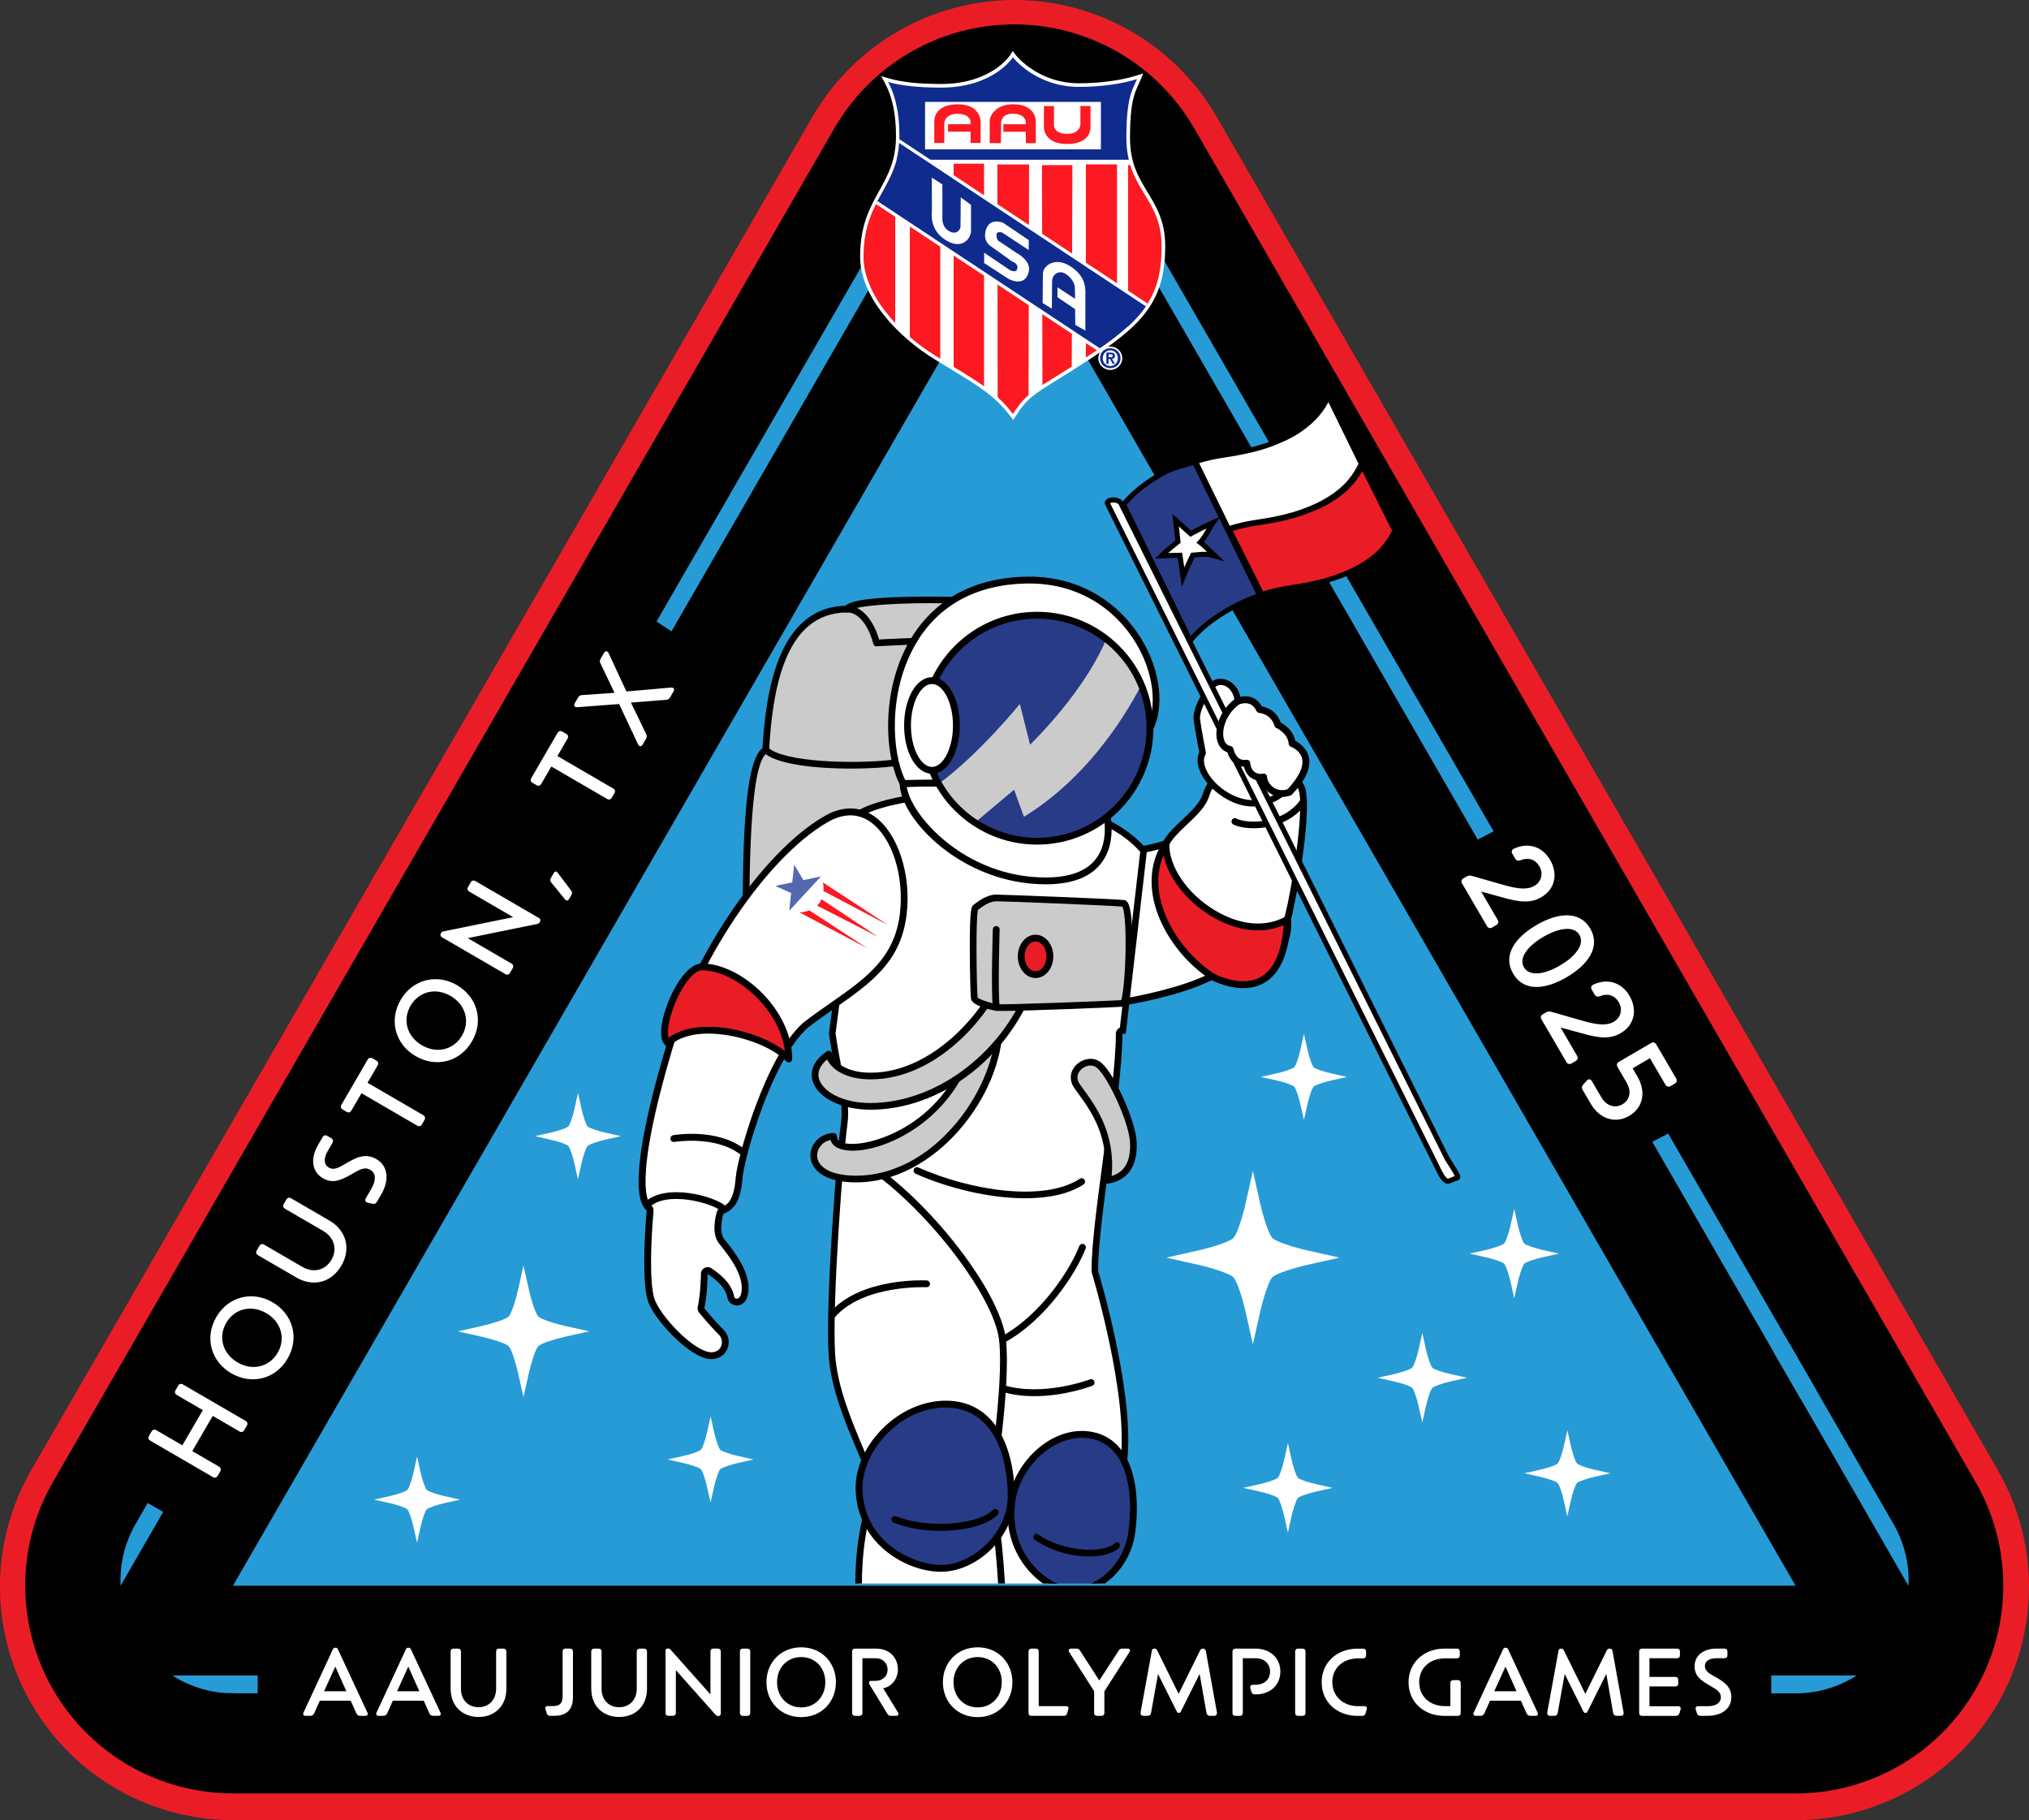<?xml version="1.0" encoding="UTF-8"?>
<svg id="Layer_2" data-name="Layer 2" xmlns="http://www.w3.org/2000/svg" xmlns:xlink="http://www.w3.org/1999/xlink" viewBox="0 0 720 645.75">
  <rect x="0" y="0" width="720" height="645.75" fill="#333333" stroke="none"/>
  <defs>
    <style>
      .cls-1 {
        opacity: .71;
      }

      .cls-1, .cls-2 {
        fill: #0e2b8d;
      }

      .cls-3, .cls-4 {
        fill: #cccbcb;
      }

      .cls-3, .cls-5, .cls-6, .cls-7 {
        fill-rule: evenodd;
      }

      .cls-8, .cls-5 {
        fill: #fff;
      }

      .cls-9, .cls-10 {
        fill: none;
      }

      .cls-11 {
        clip-path: url(#clippath-1);
      }

      .cls-12, .cls-6 {
        fill: #ea1d26;
      }

      .cls-10 {
        clip-rule: evenodd;
      }

      .cls-13 {
        fill: #279bd6;
      }

      .cls-14, .cls-7 {
        fill: #283b87;
      }

      .cls-15 {
        clip-path: url(#clippath-2);
      }

      .cls-16 {
        fill: #fc1921;
      }

      .cls-17 {
        clip-path: url(#clippath);
      }
    </style>
    <clipPath id="clippath">
      <polygon class="cls-9" points="420.57 37.86 312.02 37.86 182.88 561.8 526.56 561.8 452.31 91.28 420.57 37.86"/>
    </clipPath>
    <clipPath id="clippath-1">
      <path class="cls-10" d="M367.98,219.49c-21.46,0-38.86,17.4-38.86,38.86s17.4,38.86,38.86,38.86,38.86-17.4,38.86-38.86-17.4-38.86-38.86-38.86Z"/>
    </clipPath>
    <clipPath id="clippath-2">
      <path class="cls-8" d="M319.16,48.34c0-9.67-1.96-15.44-4-19.26,4.25,1.25,10.35,2,18.76,2,18.76,0,25.51-10.75,25.51-10.75,0,0,7.98,10.5,23.51,10.5,8.37,0,15.76-1.25,20.51-2.75-1.67,3.91-3.75,6.5-3.75,20.76,0,18.58,12.5,21.26,12.5,38.51,0,18.58-6.98,26.51-26.51,39.26-18.01,11.75-20.91,11.86-26.26,20.26-6.36-8.4-13-11.75-27.26-20.51-13.3-8.17-25.74-21.86-25.74-35.31,0-20.96,12.74-24.21,12.74-42.71Z"/>
    </clipPath>
  </defs>
  <g id="Layer_5" data-name="Layer 5">
    <g>
      <g>
        <g id="SHAPE">
          <path class="cls-12" d="M82.33,645.75c-.72,0-1.44-.02-2.16-.04l-.9-.03h-.04c-8.48-.37-16.82-2.02-24.79-4.93l-.3-.11c-9.98-3.68-19.04-9.16-26.92-16.3l-.25-.22-.04-.04c-2.73-2.49-5.28-5.16-7.62-7.96l-.19-.23c-12.34-14.83-19.13-33.62-19.13-52.92,0-14.7,3.93-29.17,11.36-41.85L288.34,41.39C303.08,15.86,330.54,0,360.02,0s56.94,15.86,71.68,41.39l277.24,480.2c14.74,25.53,14.74,57.24,0,82.77-14.74,25.53-42.21,41.39-71.68,41.39H82.33ZM621.59,553.92L360.02,100.87,98.45,553.92h523.13Z"/>
          <path class="cls-13" d="M360.02,45.91c13.17,0,25.34,7.03,31.92,18.43l277.24,480.2c6.58,11.4,6.58,25.46,0,36.86-6.59,11.4-18.75,18.43-31.92,18.43H82.77c-13.17,0-25.34-7.03-31.92-18.43-6.58-11.4-6.58-25.46,0-36.86L328.1,64.34c6.58-11.4,18.75-18.43,31.92-18.43Z"/>
          <path d="M82.67,562.57h0M82.67,562.57L359.92,82.37l277.24,480.2H82.67M82.67,636.29h554.49c26.34,0,50.68-14.05,63.84-36.86,13.17-22.81,13.17-50.91,0-73.72L423.76,45.51c-13.17-22.81-37.51-36.86-63.84-36.86s-50.67,14.05-63.84,36.86L19.08,525.28c-6.58,11.21-10.13,24.07-10.13,37.29,0,17.35,6.11,34.06,17.15,47.26.02.02.04.04.05.06,0,0,0,0,0,0,2.16,2.58,4.48,5,6.95,7.24,0,0,0,0,0,0,.02.02.04.04.06.05,7.06,6.4,15.24,11.32,24.05,14.56,0,0,.01,0,.02,0,.02,0,.04.01.06.02.03.01.06.02.09.03,0,0,0,0,0,0,7.07,2.58,14.58,4.1,22.3,4.41,0,0,.01,0,.02,0,.03,0,.06,0,.09,0,0,0,.02,0,.03,0,.03,0,.06,0,.09,0,.01,0,.03,0,.04,0,.02,0,.04,0,.05,0,.02,0,.03,0,.05,0,.03,0,.05,0,.08,0,.02,0,.04,0,.06,0,0,0,.02,0,.03,0,.68.02,1.37.04,2.06.04h0s.04,0,.07,0c.01,0,.02,0,.03,0,.03,0,.06,0,.09,0,.02,0,.04,0,.06,0h.04s.06,0,.09,0h0ZM82.67,488.85h0,0Z"/>
        </g>
        <g id="STRIPE">
          <g>
            <path class="cls-13" d="M628.54,594.42v6.35h8.73c7.77,0,15.25-2.28,21.6-6.35h-30.33Z"/>
            <path class="cls-13" d="M91.46,594.42h-30.32c2.11,1.36,4.34,2.51,6.69,3.45l1.29.49c3.7,1.34,7.56,2.13,11.49,2.34h.21s.92,0,.92,0h.1s.91,0,.91,0l.28.04h8.42v-6.35Z"/>
          </g>
          <g>
            <g>
              <path class="cls-13" d="M629.48,479.87l5.45-3.27,35.93,62.24h-.01s.94,1.64.94,1.64c3.6,6.14,5.5,13.14,5.5,20.25,0,.63-.01,1.27-.05,1.9l-14.01-24.27h.02s-33.77-58.49-33.77-58.49Z"/>
              <polygon class="cls-13" points="622.78 455.54 591.96 402.15 586.32 405.09 639.1 496.51 644.6 493.33 622.78 455.54 622.78 455.54"/>
              <path class="cls-13" d="M400.19,82.76l124.19,215.11,5.63-2.94L394.68,60.51c-3.88-6.73-9.6-12.07-16.3-15.53l21.81,37.78s0,0,0,0Z"/>
            </g>
            <path class="cls-13" d="M52.42,533.23l5.49,3.18-15.12,26.19c-.35-7.54,1.42-15.16,5.3-21.88l4.32-7.49Z"/>
            <path class="cls-13" d="M232.96,220.51l92.37-160c3.88-6.73,9.6-12.07,16.3-15.53l-103.35,179.01-5.32-3.48Z"/>
          </g>
        </g>
        <g id="STARS">
          <path class="cls-8" d="M437.65,439.25c-1.28,1.28-7.51,3.28-12.55,4.41l-11.24,2.52,11.24,2.52c5.04,1.13,11.27,3.14,12.55,4.42,1.28,1.28,3.3,7.51,4.42,12.55l2.53,11.26,2.51-11.26c1.13-5.04,3.14-11.28,4.4-12.55,1.29-1.28,7.53-3.29,12.57-4.42l11.25-2.52-11.25-2.52c-5.04-1.13-11.28-3.14-12.56-4.41-1.27-1.28-3.28-7.52-4.41-12.56l-2.52-11.28-2.52,11.28c-1.12,5.04-3.14,11.27-4.42,12.56Z"/>
          <path class="cls-8" d="M453.43,524.28c-.66.66-3.87,1.69-6.47,2.28l-5.8,1.3,5.8,1.3c2.6.58,5.81,1.62,6.47,2.28.66.66,1.7,3.87,2.28,6.47l1.31,5.81,1.3-5.81c.58-2.6,1.62-5.81,2.27-6.47.67-.66,3.88-1.7,6.48-2.28l5.8-1.3-5.8-1.3c-2.6-.58-5.82-1.62-6.48-2.27-.66-.66-1.69-3.88-2.27-6.48l-1.3-5.82-1.3,5.82c-.58,2.6-1.62,5.81-2.28,6.47Z"/>
          <path class="cls-8" d="M533.74,441.17c-.66.66-3.87,1.69-6.47,2.28l-5.8,1.3,5.8,1.3c2.6.58,5.81,1.62,6.47,2.28.66.66,1.7,3.87,2.28,6.47l1.31,5.81,1.3-5.81c.58-2.6,1.62-5.81,2.27-6.47.67-.66,3.88-1.7,6.48-2.28l5.8-1.3-5.8-1.3c-2.6-.58-5.82-1.62-6.48-2.27-.66-.66-1.69-3.88-2.27-6.48l-1.3-5.82-1.3,5.82c-.58,2.6-1.62,5.81-2.28,6.47Z"/>
          <path class="cls-8" d="M501.12,485.22c-.66.66-3.87,1.69-6.47,2.28l-5.8,1.3,5.8,1.3c2.6.58,5.81,1.62,6.47,2.28s1.7,3.87,2.28,6.47l1.31,5.81,1.3-5.81c.58-2.6,1.62-5.81,2.27-6.47.67-.66,3.88-1.7,6.48-2.28l5.8-1.3-5.8-1.3c-2.6-.58-5.82-1.62-6.48-2.27-.66-.66-1.69-3.88-2.27-6.48l-1.3-5.82-1.3,5.82c-.58,2.6-1.62,5.81-2.28,6.47Z"/>
          <path class="cls-8" d="M459.24,378.63c-.64.63-3.73,1.63-6.24,2.19l-5.58,1.25,5.58,1.25c2.51.56,5.6,1.56,6.24,2.2s1.64,3.73,2.2,6.24l1.26,5.59,1.25-5.6c.56-2.5,1.56-5.6,2.19-6.23.64-.64,3.74-1.63,6.25-2.2l5.59-1.25-5.59-1.25c-2.51-.56-5.6-1.56-6.24-2.19-.63-.64-1.63-3.73-2.19-6.24l-1.25-5.6-1.25,5.6c-.56,2.51-1.56,5.6-2.2,6.24Z"/>
          <path class="cls-8" d="M552.72,519.24c-.64.63-3.73,1.63-6.24,2.19l-5.58,1.25,5.58,1.25c2.51.56,5.6,1.56,6.24,2.2.64.64,1.64,3.73,2.2,6.24l1.26,5.59,1.25-5.6c.56-2.5,1.56-5.6,2.19-6.23.64-.64,3.74-1.63,6.25-2.2l5.59-1.25-5.59-1.25c-2.51-.56-5.6-1.56-6.24-2.19-.63-.64-1.63-3.73-2.19-6.24l-1.25-5.6-1.25,5.6c-.56,2.51-1.56,5.6-2.2,6.24Z"/>
          <path class="cls-8" d="M180.49,467.08c-.97.97-5.7,2.49-9.52,3.35l-8.53,1.91,8.53,1.91c3.83.86,8.55,2.38,9.52,3.35.97.97,2.5,5.7,3.35,9.52l1.92,8.54,1.91-8.55c.86-3.82,2.38-8.55,3.34-9.52.98-.97,5.71-2.5,9.54-3.35l8.54-1.91-8.54-1.91c-3.83-.86-8.56-2.38-9.53-3.35-.96-.97-2.49-5.7-3.35-9.53l-1.91-8.56-1.91,8.56c-.85,3.83-2.38,8.55-3.35,9.53Z"/>
          <path class="cls-8" d="M201.63,399.65c-.64.63-3.73,1.63-6.24,2.19l-5.58,1.25,5.58,1.25c2.51.56,5.6,1.56,6.24,2.2.64.64,1.64,3.73,2.2,6.24l1.26,5.59,1.25-5.6c.56-2.5,1.56-5.6,2.19-6.23.64-.64,3.74-1.63,6.25-2.2l5.59-1.25-5.59-1.25c-2.51-.56-5.6-1.56-6.24-2.19-.63-.64-1.63-3.73-2.19-6.24l-1.25-5.6-1.25,5.6c-.56,2.51-1.56,5.6-2.2,6.24Z"/>
          <path class="cls-8" d="M144.53,528.59c-.64.63-3.73,1.63-6.24,2.19l-5.58,1.25,5.58,1.25c2.51.56,5.6,1.56,6.24,2.2.64.64,1.64,3.73,2.2,6.24l1.26,5.59,1.25-5.6c.56-2.5,1.56-5.6,2.19-6.23.64-.64,3.74-1.63,6.25-2.2l5.59-1.25-5.59-1.25c-2.51-.56-5.6-1.56-6.24-2.19-.63-.64-1.63-3.73-2.19-6.24l-1.25-5.6-1.25,5.6c-.56,2.51-1.56,5.6-2.2,6.24Z"/>
          <path class="cls-8" d="M248.69,514.35c-.64.63-3.73,1.63-6.24,2.19l-5.58,1.25,5.58,1.25c2.51.56,5.6,1.56,6.24,2.2.64.64,1.64,3.73,2.2,6.24l1.26,5.59,1.25-5.6c.56-2.5,1.56-5.6,2.19-6.23.64-.64,3.74-1.63,6.25-2.2l5.59-1.25-5.59-1.25c-2.51-.56-5.6-1.56-6.24-2.19-.63-.64-1.63-3.73-2.19-6.24l-1.25-5.6-1.25,5.6c-.56,2.51-1.56,5.6-2.2,6.24Z"/>
        </g>
        <g id="COPY">
          <g>
            <path class="cls-8" d="M107.67,607.65l10.43-22.45c.21-.46.42-.63.92-.63s.7.14.92.63l10.46,22.45c.25.53,0,1.09-.74,1.09h-1.83c-.63,0-1.13-.28-1.37-.88l-2.01-4.48h-10.96l-2.01,4.48c-.28.6-.74.88-1.37.88h-1.69c-.74,0-.99-.56-.74-1.09ZM122.9,600.01l-3.91-8.74-3.98,8.74h7.89Z"/>
            <path class="cls-8" d="M133.58,607.65l10.43-22.45c.21-.46.42-.63.92-.63s.7.14.92.63l10.46,22.45c.25.53,0,1.09-.74,1.09h-1.83c-.63,0-1.13-.28-1.37-.88l-2.01-4.48h-10.96l-2.01,4.48c-.28.6-.74.88-1.37.88h-1.69c-.74,0-.99-.56-.74-1.09ZM148.8,600.01l-3.91-8.74-3.98,8.74h7.89Z"/>
            <path class="cls-8" d="M159.9,599.2v-13.25c0-.67.39-1.06,1.06-1.06h1.55c.67,0,1.06.39,1.06,1.06v13.21c0,3.84,2.5,6.52,6.24,6.52s6.24-2.71,6.24-6.52v-13.21c0-.67.39-1.06,1.06-1.06h1.52c.67,0,1.06.39,1.06,1.06v13.25c0,5.85-3.95,9.94-9.87,9.94s-9.9-4.05-9.9-9.94Z"/>
            <path class="cls-8" d="M194.05,607.93l-.49-1.55c-.21-.67.11-1.09.81-1.09h1.69c2.5,0,3.59-.88,3.59-3.56v-15.79c0-.67.39-1.06,1.06-1.06h1.55c.67,0,1.06.39,1.06,1.06v16.17c0,4.4-2.26,6.62-6.52,6.62h-1.55c-.67,0-1.06-.28-1.2-.81Z"/>
            <path class="cls-8" d="M209.8,599.2v-13.25c0-.67.39-1.06,1.06-1.06h1.55c.67,0,1.06.39,1.06,1.06v13.21c0,3.84,2.5,6.52,6.24,6.52s6.24-2.71,6.24-6.52v-13.21c0-.67.39-1.06,1.06-1.06h1.52c.67,0,1.06.39,1.06,1.06v13.25c0,5.85-3.95,9.94-9.87,9.94s-9.9-4.05-9.9-9.94Z"/>
            <path class="cls-8" d="M253.89,608.32l-14.06-15.79v15.15c0,.67-.39,1.06-1.06,1.06h-1.55c-.67,0-1.06-.39-1.06-1.06v-21.92c0-.63.39-.92.84-.92.49,0,.7.11,1.02.49l14.09,15.82v-15.22c0-.67.39-1.06,1.06-1.06h1.55c.67,0,1.06.39,1.06,1.06v21.95c0,.63-.39.92-.85.92-.49,0-.78-.14-1.06-.49Z"/>
            <path class="cls-8" d="M262.56,607.69v-21.74c0-.67.39-1.06,1.06-1.06h1.55c.67,0,1.06.39,1.06,1.06v21.74c0,.67-.39,1.06-1.06,1.06h-1.55c-.67,0-1.06-.39-1.06-1.06Z"/>
            <path class="cls-8" d="M271.97,596.8c0-6.91,5.07-12.37,12.33-12.37s12.33,5.43,12.33,12.37-5.07,12.4-12.33,12.4-12.33-5.43-12.33-12.4ZM284.3,605.75c4.9,0,8.56-3.7,8.56-8.95s-3.66-8.91-8.56-8.91-8.56,3.7-8.56,8.91,3.66,8.95,8.56,8.95Z"/>
            <path class="cls-8" d="M302.38,607.69v-21.74c0-.67.39-1.06,1.06-1.06h7.36c4.9,0,7.82,3.17,7.82,7.47,0,3.1-2.04,5.95-5.21,6.62l5.21,8.49c.42.7.14,1.27-.7,1.27h-1.76c-.56,0-.99-.21-1.27-.7l-6.34-10.43c-.42-.7-.14-1.27.7-1.27h1.23c3,0,4.48-1.87,4.48-3.98,0-2.29-1.66-4.05-4.16-4.05h-4.76v19.38c0,.67-.39,1.06-1.06,1.06h-1.55c-.67,0-1.06-.39-1.06-1.06Z"/>
            <path class="cls-8" d="M334.59,596.8c0-6.91,5.07-12.37,12.33-12.37s12.33,5.43,12.33,12.37-5.07,12.4-12.33,12.4-12.33-5.43-12.33-12.4ZM346.92,605.75c4.9,0,8.56-3.7,8.56-8.95s-3.67-8.91-8.56-8.91-8.56,3.7-8.56,8.91,3.66,8.95,8.56,8.95Z"/>
            <path class="cls-8" d="M364.97,607.69v-21.74c0-.67.39-1.06,1.06-1.06h1.51c.67,0,1.06.39,1.06,1.06v19.34h9.69c.7,0,1.02.42.81,1.09l-.46,1.55c-.14.53-.53.81-1.09.81h-11.52c-.67,0-1.06-.39-1.06-1.06Z"/>
            <path class="cls-8" d="M388.26,607.69v-7.68l-8.84-13.85c-.46-.7-.14-1.27.7-1.27h1.9c.56,0,.95.21,1.2.67l6.87,10.64,6.91-10.64c.28-.46.63-.67,1.2-.67h1.87c.85,0,1.16.56.7,1.27l-8.88,13.88v7.65c0,.67-.39,1.06-1.06,1.06h-1.52c-.67,0-1.06-.39-1.06-1.06Z"/>
            <path class="cls-8" d="M404.75,607.48l3.98-21.81c.07-.56.49-.78.88-.78.49,0,.7.07.99.56l7.65,15.5,7.61-15.43c.25-.46.6-.63,1.06-.63.42,0,.85.21.99.88l3.91,21.7c.14.81-.25,1.27-1.06,1.27h-1.37c-.7,0-1.13-.35-1.27-1.06l-2.43-13.81-6.62,13.28c-.18.35-.35.56-.77.56-.46,0-.6-.25-.78-.63l-6.59-13.18-2.47,13.78c-.14.7-.56,1.06-1.27,1.06h-1.37c-.78,0-1.2-.46-1.06-1.27Z"/>
            <path class="cls-8" d="M437.35,607.69v-21.74c0-.67.39-1.06,1.06-1.06h7.05c5.32,0,8.88,3.38,8.88,8.14s-3.56,8.1-8.74,8.1h-.28c-.74,0-1.09-.32-1.27-.95l-.35-1.16c-.21-.85.14-1.3.99-1.3h.77c3.24,0,5.22-1.94,5.22-4.69s-1.97-4.72-5.22-4.72h-4.44v19.38c0,.67-.39,1.06-1.06,1.06h-1.55c-.67,0-1.06-.39-1.06-1.06Z"/>
            <path class="cls-8" d="M459.59,607.69v-21.74c0-.67.39-1.06,1.06-1.06h1.55c.67,0,1.06.39,1.06,1.06v21.74c0,.67-.39,1.06-1.06,1.06h-1.55c-.67,0-1.06-.39-1.06-1.06Z"/>
            <path class="cls-8" d="M469,596.84c0-6.94,5.36-11.94,12.76-11.94h1.94c.67,0,1.06.39,1.06,1.06v1.34c0,.67-.39,1.06-1.06,1.06h-1.8c-5.28,0-9.12,3.38-9.12,8.42s3.84,8.53,9.12,8.53h2.29c.67,0,.99.39.81,1.09l-.46,1.55c-.18.53-.56.81-1.23.81h-1.55c-7.43,0-12.76-4.97-12.76-11.91Z"/>
            <path class="cls-8" d="M499.83,596.8c0-6.87,5.36-11.91,12.76-11.91h4.37c.67,0,1.06.39,1.06,1.06v1.34c0,.67-.39,1.06-1.06,1.06h-4.23c-5.28,0-9.12,3.38-9.12,8.46s3.84,8.49,9.12,8.49h1.94v-8.17c0-.67.39-1.06,1.06-1.06h1.55c.67,0,1.06.39,1.06,1.06v10.57c0,.67-.39,1.06-1.06,1.06h-4.69c-7.43,0-12.76-4.97-12.76-11.94Z"/>
            <path class="cls-8" d="M522.92,607.65l10.43-22.45c.21-.46.42-.63.92-.63s.7.14.92.63l10.46,22.45c.25.53,0,1.09-.74,1.09h-1.83c-.63,0-1.13-.28-1.37-.88l-2.01-4.48h-10.96l-2.01,4.48c-.28.6-.74.88-1.37.88h-1.69c-.74,0-.99-.56-.74-1.09ZM538.14,600.01l-3.91-8.74-3.98,8.74h7.89Z"/>
            <path class="cls-8" d="M549.06,607.48l3.98-21.81c.07-.56.49-.78.88-.78.49,0,.7.07.99.56l7.65,15.5,7.61-15.43c.25-.46.6-.63,1.06-.63.42,0,.85.21.99.88l3.91,21.7c.14.81-.25,1.27-1.06,1.27h-1.37c-.7,0-1.13-.35-1.27-1.06l-2.43-13.81-6.62,13.28c-.18.35-.35.56-.77.56-.46,0-.6-.25-.78-.63l-6.59-13.18-2.47,13.78c-.14.7-.56,1.06-1.27,1.06h-1.37c-.78,0-1.2-.46-1.06-1.27Z"/>
            <path class="cls-8" d="M594.66,608.75h-11.98c-.63,0-1.02-.35-1.02-.99v-21.88c0-.63.39-.99,1.02-.99h12.4c.67,0,1.06.39,1.06,1.06v1.3c0,.67-.39,1.06-1.06,1.06h-9.76v6.62h9.16c.67,0,1.06.39,1.06,1.06v1.27c0,.67-.39,1.06-1.06,1.06h-9.16v7.01h10.15c.74,0,1.09.49.88,1.2l-.39,1.3c-.21.63-.63.92-1.3.92Z"/>
            <path class="cls-8" d="M602.17,607.86l-.42-1.34c-.21-.7.14-1.2.88-1.2h3.31c2.89,0,4.72-1.16,4.72-3.14s-1.69-2.89-4.26-4.37c-2.61-1.55-5.07-3.07-5.07-6.66,0-3.84,3.21-6.27,7.82-6.27h2.78c.67,0,1.06.39,1.06,1.06v1.3c0,.67-.39,1.06-1.06,1.06h-2.78c-2.75,0-4.16,1.13-4.16,2.78,0,1.97,1.87,2.78,3.88,3.95,2.82,1.62,5.5,3.35,5.5,7.08,0,4.3-3.66,6.62-8.42,6.62h-2.57c-.6,0-1.02-.28-1.2-.88Z"/>
          </g>
        </g>
      </g>
      <g id="LEFT_ARM" data-name="LEFT ARM">
        <g>
          <path class="cls-5" d="M364.51,308.24c8.26-2.49,40.33-5.49,49.24-8.98,3.18-6.01,12.23-10.84,14.19-17.17,1.96-6.33,7.6-10.28,14.4-10.15,6.8.13,15.83,1.22,19.22,6.97,3.4,5.76-2.64,40.06-4.7,47.27,1.92,13.82-17.1,26.44-26.8,20.17-11.42,5.91-30.22,8.94-30.22,8.94l-32.09-29.29-3.23-17.75Z"/>
          <path d="M453.78,339.83c-1.72,2.17-3.89,4.13-6.45,5.76-6.15,3.92-12.7,4.71-17.32,2.14-11.49,5.73-29.22,8.63-29.98,8.75-.36.06-.74-.05-1.01-.3l-32.09-29.29c-.2-.18-.33-.42-.37-.68l-3.23-17.76c-.11-.6.25-1.2.84-1.38,3.67-1.11,11.86-2.3,20.52-3.56,10.82-1.58,23.05-3.36,28.22-5.23,1.56-2.73,4.18-5.18,6.71-7.56,3.04-2.86,6.19-5.82,7.17-8.99,2.11-6.82,8.22-11.14,15.58-11.01,10.73.2,17.36,2.67,20.24,7.57,3.82,6.48-2.77,41.56-4.51,47.98.56,4.61-1.05,9.44-4.31,13.56ZM400.21,353.99c3.22-.56,19.28-3.54,29.29-8.72.39-.2.85-.18,1.21.06,3.78,2.44,9.79,1.74,15.32-1.78,5.1-3.25,10.67-9.7,9.63-17.2-.02-.17-.01-.34.03-.5,2.42-8.48,7.8-41.28,4.82-46.33-2.39-4.05-8.52-6.2-18.21-6.38-6.25-.12-11.44,3.53-13.22,9.3-1.17,3.78-4.55,6.96-7.82,10.04-2.51,2.36-5.11,4.81-6.45,7.34-.14.26-.36.46-.63.56-5.17,2.03-17.37,3.81-29.16,5.53-7.81,1.14-15.23,2.22-19.14,3.2l2.96,16.26,31.35,28.62Z"/>
        </g>
        <g>
          <path class="cls-5" d="M426.76,267.15c-4.57,7.69,14.94,26.33,29.18,13.41,14.25-12.92,2.17-17.24,2.17-17.24-.34-4.1-4.95-6.21-4.95-6.21-1.51-4.73-6.21-5.12-6.21-5.12-2.59-5.08-7.66-2.76-7.66-2.76-.34-6.84-6.73-9.39-9.72-5.47-2.89,3.8-5.26,8.61-4.88,11.55.38,2.94,2.06,11.84,2.06,11.84Z"/>
          <path d="M453.14,283.96c-5.5,3.01-13.06,3.53-20.91-2.49-5.82-4.46-8.61-10.62-6.67-14.53-.32-1.74-1.66-8.9-2-11.53-.46-3.56,2.45-8.86,5.08-12.32,1.51-1.99,3.95-2.75,6.34-1.99,2.73.87,4.71,3.41,5.3,6.67,1.01-.21,2.42-.3,3.85.2,1.47.52,2.66,1.53,3.56,3.03,1.47.3,4.93,1.42,6.42,5.37,1.23.67,4.42,2.73,5.07,6.22,1.28.62,3.95,2.26,4.69,5.35.91,3.82-1.48,8.34-7.11,13.45-1.07.97-2.28,1.85-3.62,2.58ZM431.69,243.41c-.43.24-.83.58-1.17,1.03-3.05,4.01-4.97,8.44-4.67,10.78.37,2.87,2.03,11.69,2.05,11.78.05.26,0,.51-.13.73-1.73,2.9.85,8.18,5.86,12.03,5.63,4.32,14.23,6.58,21.5-.02,4.93-4.48,7.18-8.41,6.48-11.37-.66-2.8-3.84-3.99-3.87-4.01-.44-.16-.74-.55-.78-.99-.28-3.37-4.23-5.24-4.27-5.26-.3-.14-.54-.4-.64-.71-1.25-3.89-5.01-4.29-5.17-4.3-.41-.04-.79-.29-.97-.65-.63-1.23-1.47-2.04-2.5-2.41-1.75-.61-3.57.18-3.59.19-.35.16-.77.14-1.11-.07-.34-.2-.56-.55-.58-.93-.18-3.63-2.17-5.52-3.81-6.04-.94-.3-1.85-.22-2.64.21Z"/>
        </g>
        <path d="M462.83,285.91c-7.28,9.19-20.79,8.86-25.18,6.6-.58-.3-.81-1.02-.51-1.6.31-.59,1.02-.81,1.6-.51,3.85,2,16.65,2.07,22.83-6.77.39-.55,1.12-.67,1.65-.29.54.37.67,1.11.29,1.65-.22.32-.45.63-.69.92Z"/>
        <g>
          <path class="cls-6" d="M456.86,326.18c-17.7,10.03-43.69-10.33-43.11-26.93-10.58,16.36,2.16,37.95,16.3,47.09,0,0,25.33,14.51,26.8-20.17Z"/>
          <path d="M452.65,345.17c-1.22,1.54-2.64,2.76-4.26,3.65-8.29,4.57-18.51-1.17-18.94-1.42-7.67-4.96-14.36-12.95-17.94-21.42-4.2-9.94-3.77-19.67,1.22-27.38.29-.45.86-.66,1.38-.5.52.16.87.65.85,1.2-.28,8,6.29,17.7,15.98,23.57,9,5.46,18.23,6.28,25.32,2.26.38-.22.85-.21,1.23.02.38.23.6.64.58,1.08-.36,8.51-2.18,14.85-5.42,18.93ZM412.9,303.39c-3.42,7.93-1.55,15.98.84,21.65,3.4,8.04,9.74,15.62,16.96,20.3.04.02,9.43,5.28,16.52,1.36,4.79-2.65,7.58-8.86,8.3-18.49-7.57,3.33-16.86,2.19-25.85-3.26-8.8-5.34-15.21-13.74-16.78-21.55Z"/>
        </g>
      </g>
      <g class="cls-17">
        <g id="COSMO">
          <g id="BACKPACK">
            <g>
              <path class="cls-3" d="M264.79,343.09c0-22.67-1.16-72.86,6.94-77.03,1.16-20.12,5.32-49.96,28.91-49.96,2.78-4.86,48.81-3.01,59.68-2.31,10.87.69-27.29,111.95-27.29,111.95l-68.24,17.35Z"/>
              <path d="M264.79,344.28c-.26,0-.52-.09-.73-.25-.29-.22-.46-.57-.46-.94,0-2.31-.01-4.91-.02-7.72-.16-33.94.27-64.79,7-69.97.54-9.01,1.78-21.9,6.1-32.32,4.9-11.83,12.76-17.94,23.36-18.16,1.21-1.25,5.57-3.15,27.4-3.24,14.14-.07,28.58.65,32.96.93.59.04,1.43.28,2.07,1.25,6.54,9.81-24.73,101.81-28.32,112.27-.13.38-.44.67-.83.76l-68.24,17.35c-.1.02-.19.04-.29.04ZM265.98,343.09h.01-.01ZM331.02,213.98c-17.48,0-28.47,1.26-29.35,2.71-.21.36-.61.6-1.03.6-22.34,0-26.52,27.88-27.73,48.85-.02.42-.27.79-.64.99-6.62,3.41-6.42,47.19-6.32,68.24.01,2.21.02,4.29.02,6.21l66.14-16.81c25.26-73.72,30.82-105.93,28.38-109.58-.13-.19-.2-.19-.25-.2-10.96-.7-20.84-.99-29.23-.99Z"/>
            </g>
            <g>
              <path class="cls-3" d="M334.42,227.43c-8.1-.23-23.36.69-23.36.69-1.62-6.25-5.32-12.03-10.41-12.03"/>
              <path d="M311.06,229.32c-.54,0-1.01-.36-1.15-.89-1.33-5.14-4.56-11.14-9.26-11.14-.66,0-1.19-.53-1.19-1.19s.53-1.19,1.19-1.19c5.75,0,9.54,6.02,11.3,11.97,3.49-.2,15.63-.83,22.51-.64.65.02,1.17.57,1.15,1.22-.02.65-.54,1.16-1.22,1.15-7.95-.23-23.1.68-23.26.69-.02,0-.05,0-.07,0Z"/>
            </g>
            <g>
              <path class="cls-3" d="M271.73,266.06c6.01,5.78,32.15,6.25,45.57,4.63"/>
              <path d="M301.96,272.68c-12.61,0-26.6-1.49-31.05-5.77-.47-.45-.49-1.21-.03-1.68.45-.47,1.21-.49,1.68-.03,5.38,5.17,30.41,6.02,44.6,4.3.65-.09,1.24.38,1.32,1.04.08.65-.38,1.24-1.04,1.32-4.16.5-9.67.82-15.48.82Z"/>
            </g>
          </g>
          <g id="BODY">
            <g>
              <path class="cls-8" d="M405.58,301.53c-8.6-9.84-22.2-13.3-23.18-13.53l-47.85-5.82c-8.6.02-22.79,2.65-28.91,6.08l-10.31,78.44c.88,5.95,1.85,10.85,2.57,14.43,1.48,7.45,2.46,12.37,1.62,18.06-1.2,8.09-5.54,62.91-4.3,81.53.77,11.61,5.96,23.88,10.12,33.74,2.28,5.4,4.25,10.06,4.94,13.43.09.46.05.93-.12,1.37-8.3,20.89-6.01,48.91-1.22,66.44h48.09c.25-9.36-.58-17.6-.6-17.72-.09-.84.26-1.65.92-2.16,13.97-10.74,37.91-32.4,41.34-56.72,3.28-23.27-9.96-67.3-10.1-67.74-.07-.23-.1-.46-.1-.7,0-8.66,2-23.76,4.13-39.73,2.22-16.73,4.51-33.97,4.51-44.15,0-.67.54-1.21,1.21-1.21h.11l7.34-63.41-.21-.61Z"/>
              <path d="M358.16,596.85h-50.11l-.23-.86c-5.16-18.87-6.78-46.96,1.26-67.17.09-.22.11-.47.06-.7-.67-3.26-2.62-7.87-4.88-13.21-4.2-9.94-9.43-22.32-10.21-34.12-1.24-18.68,3.11-73.66,4.31-81.77.81-5.49-.15-10.33-1.61-17.66-.72-3.6-1.7-8.51-2.58-14.5l-.02-.16,10.41-79.18.51-.28c6.32-3.54,20.78-6.2,29.48-6.22h.14s47.99,5.86,47.99,5.86c1.51.37,15.02,3.88,23.78,13.9l.15.17.37,1.07-7.49,64.7-1.19.05c0,10.25-2.29,27.53-4.51,44.25-2.12,15.99-4.12,31.04-4.12,39.63,0,.12.02.24.05.36.13.44,13.45,44.74,10.14,68.24-3.49,24.73-27.67,46.63-41.78,57.48-.35.27-.52.67-.48,1.12,0,.07.86,8.36.6,17.87l-.03,1.13ZM309.9,595.35h46.06c.16-8.79-.68-17.18-.68-17.26-.13-1.25.39-2.44,1.37-3.2,13.82-10.63,37.52-32.05,40.89-55.96,3.24-23-9.93-66.81-10.06-67.25-.1-.34-.15-.69-.15-1.03,0-8.75,2.01-23.87,4.14-39.89,2.22-16.7,4.5-33.91,4.5-44,0-.97.59-1.81,1.42-2.17l7.21-62.31-.05-.14c-8.23-9.29-21.21-12.7-22.37-12.99l-47.71-5.81c-8.19.03-21.52,2.43-27.77,5.66l-10.21,77.69c.87,5.85,1.83,10.68,2.53,14.21,1.51,7.57,2.5,12.57,1.63,18.46-1.2,8.07-5.52,62.73-4.29,81.28.76,11.41,5.9,23.58,10.03,33.36,2.3,5.45,4.29,10.16,5.01,13.65.14.68.08,1.39-.18,2.03-7.71,19.41-6.21,47.19-1.33,65.67Z"/>
            </g>
            <path d="M356.42,578.53c-.62,0-1.15-.48-1.2-1.11-1.22-14.87-1.23-30.06-4.98-47.25-.03-.15-.04-.3-.01-.45.06-.38,6.12-38.27,4.31-54.26-1.82-16.07-27.19-48.54-48.48-62.03-.56-.36-.73-1.11-.37-1.67.36-.56,1.1-.73,1.67-.37,22.18,14.06,47.67,46.85,49.59,63.8,1.79,15.84-3.73,51.2-4.29,54.69,3.75,17.21,3.76,32.43,4.98,47.35.05.67-.44,1.25-1.11,1.31-.03,0-.07,0-.1,0Z"/>
            <path d="M355.74,476.53c-.43,0-.85-.23-1.07-.63-.32-.59-.1-1.32.49-1.64,14.22-7.7,24.61-23.83,27.82-32.18.24-.62.94-.94,1.57-.7.62.24.93.94.7,1.56-3.34,8.68-14.14,25.43-28.93,33.44-.18.1-.38.15-.58.15Z"/>
            <path d="M363.79,425.12c-12.71,0-27.36-3.57-38.88-8.71-.61-.27-.88-.99-.61-1.6.27-.61.99-.88,1.6-.61,18.3,8.17,44.59,12.35,57.26,4,.55-.37,1.31-.21,1.68.34.37.56.21,1.31-.34,1.68-5.22,3.44-12.56,4.9-20.7,4.9Z"/>
            <path d="M295.32,467.78c-.28,0-.56-.1-.79-.29-.51-.44-.56-1.2-.13-1.71,10.83-12.56,33.49-11.56,34.45-11.52.67.03,1.18.6,1.15,1.27-.03.67-.57,1.17-1.27,1.15-.22-.01-22.44-.98-32.49,10.68-.24.28-.58.42-.92.42Z"/>
            <path d="M367.09,495.33c-3.82,0-7.83-.44-11.71-1.62-.64-.19-1-.87-.8-1.51.19-.64.87-1,1.51-.81,13.99,4.27,30.51-1.95,30.67-2.01.62-.24,1.32.07,1.56.7.24.62-.07,1.32-.7,1.56-.52.2-9.78,3.69-20.54,3.69Z"/>
          </g>
          <g id="LEFT_KNEEPAD" data-name="LEFT KNEEPAD">
            <g>
              <path class="cls-7" d="M359.07,532.58c1.81-13.38,15.2-25.89,28.26-23.38,14.17,2.72,16.15,20.66,14.28,34.48-1.87,13.82-14.21,22.26-23.04,20.56-8.83-1.7-22.03-13.01-19.51-31.66Z"/>
              <path d="M380.92,565.67c-.88,0-1.74-.08-2.57-.24-10.19-1.96-22.98-14.51-20.48-33.01h0c1.03-7.6,5.77-15.27,12.37-20.02,5.46-3.93,11.61-5.49,17.32-4.39,14.44,2.77,17.35,20.33,15.26,35.83-.97,7.19-4.83,13.69-10.58,17.83-3.62,2.6-7.62,4-11.31,4ZM360.27,532.75h0c-2.49,18.42,10.85,28.83,18.54,30.31,3.69.7,8.07-.51,12.01-3.35,5.22-3.75,8.71-9.65,9.6-16.19,1.95-14.41-.53-30.67-13.31-33.13-5.04-.97-10.54.44-15.45,3.97-6.08,4.37-10.44,11.42-11.39,18.38Z"/>
            </g>
            <path d="M380.07,551.56c-4.63-.89-9.26-2.69-12.84-5.29-.46-.33-.61-1.05-.32-1.6.28-.55.88-.72,1.34-.39,7.98,5.79,22.66,7.44,27.57,3.09.43-.38,1.04-.27,1.36.24.32.52.23,1.24-.2,1.63-3.34,2.96-10.11,3.62-16.91,2.32Z"/>
          </g>
          <g id="CHEST_MOUNT" data-name="CHEST MOUNT">
            <g>
              <path class="cls-3" d="M295.81,403.17c-.59,9.23,37.65,3.06,48.29-30.56,4.33-5.4,10.49-8.94,10.49-8.94,0,23.29-22.51,54.63-50.73,54.63-20.66,0-16.76-15.12-8.04-15.12Z"/>
              <path d="M303.86,419.48c-5.33,0-9.49-.97-12.36-2.88-2.53-1.68-3.92-4.06-3.92-6.69,0-4.3,3.77-7.93,8.24-7.93.33,0,.64.13.87.37.22.24.34.56.32.89-.1,1.49,1.6,2.13,3.04,2.4,8.42,1.59,34.36-6.3,42.94-33.39.04-.14.11-.27.21-.38,4.42-5.51,10.56-9.08,10.82-9.23.37-.21.82-.21,1.19,0,.37.21.59.6.59,1.03,0,25.12-23.96,55.81-51.92,55.81ZM294.76,404.45c-2.92.5-4.81,3.06-4.81,5.47,0,1.81,1.02,3.48,2.86,4.71,2.43,1.62,6.25,2.48,11.04,2.48,12.62,0,25.07-6.45,35.05-18.16,8.37-9.82,13.77-22.28,14.43-33.06-2.07,1.41-5.48,4.01-8.17,7.3-8.49,26.45-34.53,36.87-45.57,34.79-3.35-.63-4.48-2.23-4.84-3.53Z"/>
            </g>
            <g>
              <path class="cls-3" d="M294.09,373.97c-11.17,7.44-1.8,18.54,14.74,18.54,25.44,0,48.23-19.43,57.02-42.56l-10.64-3.47c-4.86,13.18-23.59,35.27-46.26,35.27-8.79,0-13.99-3.82-14.85-7.78Z"/>
              <path d="M308.83,393.69c-10.23,0-18.64-4.18-20.46-10.17-1.15-3.79.7-7.63,5.06-10.54.33-.22.74-.26,1.1-.11.36.15.63.46.71.85.71,3.3,5.3,6.85,13.69,6.85,22.64,0,40.86-22.84,45.15-34.5.22-.6.87-.92,1.48-.72l10.64,3.47c.31.1.56.32.7.62.14.29.15.63.04.93-9.69,25.51-33.59,43.33-58.13,43.33ZM293.51,375.87c-2.58,2.12-3.59,4.56-2.86,6.96,1.28,4.22,7.93,8.49,18.19,8.49,22.82,0,45.95-17.02,55.45-40.64l-8.38-2.73c-5.25,12.78-23.53,34.98-46.96,34.98-8.51,0-13.64-3.33-15.44-7.06Z"/>
            </g>
            <g>
              <path class="cls-3" d="M346.11,322.04c1.47-1.16,4.4-3.47,7.4-3.47s42.8,1.59,45.18,1.93c3.24.46,1.85,35.24-.23,35.47-2.17.24-42.92,1.84-44.95,1.47-2.08-.39-7.63-1.85-7.79-3.32-.29-2.71-.9-31.06.38-32.07Z"/>
              <path d="M355.38,358.66c-1.11,0-1.84-.02-2.09-.07-1.41-.26-8.47-1.7-8.75-4.36-.16-1.5-.38-9.54-.4-16.79-.06-15.32.63-15.86,1.23-16.34,1.53-1.21,4.72-3.72,8.14-3.72,2.19,0,42.67,1.56,45.35,1.94,1.04.15,3.19.46,2.92,17.75-.31,19.75-2.48,19.99-3.19,20.07-1.91.21-34.41,1.52-43.21,1.52ZM346.89,353.86c.59.68,3.96,1.86,6.84,2.4,2.04.3,39.01-1.09,44.13-1.44.55-1.53,1.32-7.62,1.53-16.57.24-10.48-.5-15.55-1.11-16.61-4.04-.38-41.45-1.89-44.76-1.89-2.48,0-5.09,1.98-6.48,3.06-.86,2.93-.47,27.42-.14,31.05ZM346.11,322.04h.01-.01Z"/>
            </g>
            <path d="M353.51,358.64c-.61,0-1.14-.46-1.2-1.09-.69-6.71-.03-26.98,0-27.84.02-.67.58-1.18,1.25-1.17.67.02,1.19.58,1.17,1.25,0,.21-.68,20.97,0,27.52.07.66-.41,1.26-1.08,1.33-.04,0-.08,0-.13,0Z"/>
            <g>
              <path class="cls-6" d="M372.55,339.31c0,3.58-2.28,6.48-5.09,6.48s-5.09-2.9-5.09-6.48,2.28-6.48,5.09-6.48,5.09,2.9,5.09,6.48"/>
              <path d="M367.47,346.99c-3.47,0-6.3-3.45-6.3-7.69s2.82-7.69,6.3-7.69,6.3,3.45,6.3,7.69-2.82,7.69-6.3,7.69ZM367.47,334.04c-2.14,0-3.88,2.36-3.88,5.27s1.74,5.27,3.88,5.27,3.88-2.36,3.88-5.27-1.74-5.27-3.88-5.27Z"/>
            </g>
            <g>
              <path class="cls-3" d="M390.02,377.93c-4.16-3.47-11.57,1.97-7.85,7.35,4.09,5.92,13.22,16.05,10.92,33.47,8.1-1.39,9.32-8.09,9.07-13.53-.35-7.32-7.95-23.8-12.14-27.29Z"/>
              <path d="M393.09,419.94c-.3,0-.6-.12-.82-.33-.27-.26-.4-.64-.35-1.01,1.99-15.1-4.78-24.42-9.25-30.58-.53-.74-1.03-1.42-1.47-2.06-1.93-2.8-1.56-6.08.94-8.37,2.21-2.02,5.88-2.86,8.64-.57h0c4.7,3.92,12.22,20.76,12.57,28.15.51,10.68-5.19,13.92-10.05,14.75-.07.01-.13.02-.2.02ZM386.96,378.02c-1.18,0-2.36.53-3.22,1.32-.61.56-2.45,2.58-.59,5.27.43.62.92,1.29,1.44,2.01,4.26,5.86,11.28,15.53,9.88,30.6,4.69-1.42,6.83-5.34,6.52-11.93-.34-7.15-7.87-23.23-11.72-26.44-.69-.58-1.49-.82-2.29-.82Z"/>
            </g>
          </g>
          <g id="HELMET">
            <g>
              <path class="cls-5" d="M320.49,277.97c0,10.79,20.36,34.54,50.58,34.54s22.51-27.76,17.27-35.16c-4.18-5.91-36.54-1.42-52.83.4l-15.02.22Z"/>
              <path d="M371.07,313.73c-29.92,0-51.79-23.51-51.79-35.75,0-.66.53-1.2,1.19-1.21l14.96-.21c1.6-.18,3.36-.38,5.23-.6,23.44-2.74,44.8-4.74,48.66.71,3.43,4.85,7.84,17.77,3.02,27.1-3.42,6.62-10.58,9.97-21.28,9.97ZM321.79,279.17c1.47,10.24,20.75,32.14,49.28,32.14,9.72,0,16.16-2.91,19.13-8.66,4.29-8.3.19-20.3-2.85-24.59-3.35-4.73-31.36-1.46-46.4.29-1.9.22-3.68.43-5.3.61-.04,0-.08,0-.12,0l-13.74.2Z"/>
            </g>
            <g>
              <path class="cls-5" d="M320.49,277.97c-9.25-16.96-6.28-71.27,43.79-72.17,41.07-.74,55.29,45.61,39.94,57.26-11.26,8.55-47.67,14.69-68.71,14.69-6.63,0-15.02.22-15.02.22Z"/>
              <path d="M320.49,279.18c-.44,0-.85-.24-1.06-.63-5.36-9.83-7.14-33.15,3.45-51.37,5.86-10.07,17.79-22.17,41.38-22.59,25.12-.42,39.89,16.37,44.93,30.9,4.15,11.98,2.45,23.45-4.24,28.54-12.01,9.12-49.15,14.94-69.44,14.94-6.54,0-14.91.21-14.99.22-.01,0-.02,0-.03,0ZM365.24,207.01c-.31,0-.62,0-.93,0-17.78.32-31.38,7.71-39.33,21.38-9.92,17.06-8.58,38.67-3.76,48.35,2.22-.05,8.88-.2,14.3-.2,22.17,0,57.44-6.44,67.98-14.44,5.86-4.45,7.23-14.82,3.42-25.81-4.71-13.59-18.43-29.28-41.67-29.28Z"/>
            </g>
            <g>
              <path class="cls-7" d="M367.98,218.26c-22.14,0-40.09,17.95-40.09,40.09s17.95,40.09,40.09,40.09,40.09-17.95,40.09-40.09-17.95-40.09-40.09-40.09Z"/>
              <path d="M367.98,299.65c-22.77,0-41.3-18.53-41.3-41.3s18.53-41.3,41.3-41.3,41.3,18.53,41.3,41.3-18.53,41.3-41.3,41.3ZM367.98,219.48c-21.44,0-38.88,17.44-38.88,38.88s17.44,38.88,38.88,38.88,38.88-17.44,38.88-38.88-17.44-38.88-38.88-38.88Z"/>
            </g>
            <g>
              <path class="cls-5" d="M330.71,241.46c-4.79,0-8.67,7.13-8.67,15.92s3.88,15.92,8.67,15.92,8.67-7.13,8.67-15.92-3.88-15.92-8.67-15.92Z"/>
              <path d="M330.71,274.51c-5.54,0-9.88-7.53-9.88-17.13s4.34-17.13,9.88-17.13,9.88,7.53,9.88,17.13-4.34,17.13-9.88,17.13ZM330.71,242.67c-4.04,0-7.46,6.74-7.46,14.71s3.42,14.71,7.46,14.71,7.46-6.74,7.46-14.71-3.42-14.71-7.46-14.71Z"/>
            </g>
            <g class="cls-11">
              <path class="cls-4" d="M359.85,280.17l3.49,9.61c21.56-13.19,34.88-33.98,41.1-45.67-2.22-7.49-5.93-14.33-10.78-20.18-7.29,20.32-28.14,40.27-28.14,40.27l-3.62-14.45s-14.35,17.7-28.61,28.18c.49,4.02,1.29,8.21,2.52,12.48,0,0,2.07,1.99,5.94,4.48l1.25-.56,16.86-14.16Z"/>
            </g>
          </g>
          <g id="RIGHT_KNEEPAD" data-name="RIGHT KNEEPAD">
            <g>
              <path class="cls-7" d="M304.85,527.75c0-14.11,14.34-29.61,30.76-29.61,17.81,0,23.21,18.04,23.21,32.61s-13.72,25.68-24.83,25.68-29.15-9.02-29.15-28.68Z"/>
              <path d="M333.99,557.64c-12.73,0-30.36-10.39-30.36-29.89,0-7.23,3.49-14.86,9.58-20.95,6.27-6.27,14.43-9.87,22.4-9.87,18,0,24.42,17.47,24.42,33.82,0,15.14-14,26.88-26.04,26.88ZM335.61,499.35c-16.37,0-29.55,15.54-29.55,28.4,0,19.41,18.19,27.47,27.93,27.47,10.7,0,23.62-10.91,23.62-24.46,0-15.18-5.78-31.4-22-31.4Z"/>
            </g>
            <path d="M333.72,543.1c-5.81,0-11.79-.93-16.61-2.9-.62-.25-.92-.96-.66-1.58.25-.62.95-.92,1.58-.66,10.73,4.38,29,3.17,34.3-2.27.47-.48,1.23-.49,1.71-.02.48.47.49,1.23.02,1.71-3.6,3.7-11.79,5.72-20.33,5.72Z"/>
          </g>
          <g id="RIGHT_ARM" data-name="RIGHT ARM">
            <g>
              <g>
                <path class="cls-8" d="M295.38,356.81c12.97-9.09,23.22-16.27,25.16-32.7,1.6-13.58-2.91-27.59-10.72-33.32-4.38-3.22-9.33-3.62-14.72-1.21-.02.01-.05,0-.08.02-21.55,11.01-47.36,47.83-57.57,82.18-14.01,47.12-9.06,55.31-7.21,56.69.33.25.5.64.47,1.05-.99,11.23-1.44,25.36.27,31.34,1.8,6.31,14.66,20.11,21.37,20.11,2.2,0,3.89-1.05,4.65-2.88.77-1.85.37-4-.98-5.35-3.4-3.4-6.87-7.66-7.02-7.84-.23-.28-.32-.65-.24-1.01,1.11-5.02,1.17-11.9,1.17-11.97,0-.44.24-.84.63-1.04.39-.2.85-.18,1.22.06,4.57,3.05,6.99,6.04,7.6,9.41.17.96,1.18,1.64,2.27,1.57,1.63-.11,2.66-1.79,2.78-4.49.26-6.29-5.11-13-7.69-16.23l-.7-.88c-2.47-3.17-.72-9.32-.51-10.01.1-.34.34-.61.67-.75,3.45-1.48,5.44-3.77,6.07-11.65.6-7.45,10.6-42.72,23.45-54.08.04-.05.07-.1.12-.14,3.26-2.49,6.45-4.72,9.54-6.89Z"/>
                <path d="M252.34,482.19c-7.27,0-20.6-14.23-22.54-20.99-1.75-6.14-1.31-20.44-.31-31.78-3.19-2.38-6.56-13.1,6.79-57.99,10.28-34.58,36.38-71.78,58.18-82.91.05-.02.1-.04.14-.06.03,0,.06-.02.1-.03,5.76-2.55,11.09-2.09,15.83,1.39,8.14,5.97,12.85,20.46,11.21,34.44-2,16.97-12.44,24.28-25.66,33.54t0,0c-3.05,2.13-6.2,4.34-9.41,6.79-.03.03-.05.06-.07.08-5.38,4.76-11.06,14.71-16.07,28.1-4.37,11.67-6.79,21.97-7.06,25.25-.68,8.44-3.01,11.04-6.8,12.66-.06.24-1.81,6.17.32,8.91l.69.87c2.67,3.34,8.23,10.29,7.95,17.03-.14,3.38-1.6,5.49-3.9,5.65-1.72.1-3.27-1.01-3.55-2.56-.55-3.03-2.8-5.77-7.08-8.62.02,1.21-.1,7.45-1.16,12.21.14.16,3.58,4.37,6.93,7.73,1.69,1.69,2.19,4.37,1.24,6.67-.94,2.27-3.1,3.62-5.77,3.62ZM295.44,290.74c-21.27,10.95-46.74,47.41-56.84,81.38-14.44,48.57-8.38,54.83-7.64,55.38.67.5,1.02,1.29.95,2.12-.98,11.13-1.44,25.08.23,30.9.81,2.83,4.32,7.72,8.54,11.9,4.57,4.53,9.04,7.34,11.67,7.34,1.71,0,2.96-.76,3.53-2.13.58-1.4.29-3.02-.71-4.03-3.44-3.44-6.96-7.75-7.1-7.93-.46-.57-.64-1.31-.48-2.03,1.03-4.62,1.13-10.99,1.14-11.7,0-.89.49-1.7,1.27-2.12.78-.41,1.72-.37,2.45.12,4.87,3.25,7.45,6.49,8.12,10.21.05.3.48.6,1,.58,1.11-.08,1.58-1.77,1.65-3.33.25-5.84-4.93-12.31-7.42-15.42l-.7-.89c-2.79-3.59-1.09-9.89-.72-11.11.2-.68.69-1.23,1.35-1.51,2.63-1.13,4.7-2.63,5.34-10.63.6-7.52,10.73-43.19,23.78-54.82.06-.07.15-.17.27-.27,3.28-2.5,6.48-4.75,9.58-6.91l.69.99-.69-.99c12.73-8.91,22.78-15.96,24.65-31.85,1.55-13.17-2.75-26.71-10.23-32.21-4-2.94-8.55-3.3-13.51-1.08-.04.02-.09.04-.14.05Z"/>
              </g>
              <path d="M256.66,429.97c-.29,0-.58-.1-.81-.31-3.23-2.94-19.43-7.32-25.47-1.27-.47.47-1.24.47-1.71,0-.47-.47-.47-1.24,0-1.71,7.21-7.2,24.96-2.31,28.81,1.19.49.45.53,1.22.08,1.71-.24.26-.57.4-.9.4Z"/>
              <path d="M263.11,409.59c-.25,0-.5-.08-.72-.24-8.88-6.58-22.93-4.24-23.07-4.22-.68.12-1.29-.33-1.4-.99-.11-.66.33-1.28.98-1.4.61-.11,15.19-2.55,24.93,4.65.54.4.65,1.16.25,1.69-.24.32-.6.49-.97.49Z"/>
            </g>
            <g>
              <path class="cls-6" d="M249.07,343.03c-7.29,0-16.54,23.07-12.08,27,9.42-9.02,34.17-3.24,42.93,5.67,0-16.33-17.31-32.67-30.84-32.67Z"/>
              <path d="M279.91,376.91c-.32,0-.63-.13-.86-.36-4.11-4.18-12.17-7.79-20.55-9.21-9.15-1.55-16.69-.25-20.68,3.57-.45.43-1.17.45-1.64.03-3.41-3.01-.39-11.93.62-14.6,2.73-7.23,7.59-14.52,12.27-14.52,14,0,32.05,16.43,32.05,33.88,0,.49-.3.93-.75,1.12-.15.06-.3.09-.46.09ZM251.39,364.28c2.36,0,4.88.22,7.51.66,7.53,1.27,14.87,4.28,19.62,7.93-1.82-14.87-17.54-28.64-29.46-28.64-2.91,0-7.21,5.57-10,12.96-1.96,5.18-2.35,9.15-1.8,11,3.36-2.57,8.27-3.91,14.12-3.91Z"/>
            </g>
          </g>
          <g id="HCHSA">
            <polygon class="cls-1" points="275.25 314.38 280.74 316.83 280.06 323.12 291.35 310.92 285.09 312.24 281.82 306.75 281.14 313.06 275.61 314.18 275.25 314.38"/>
            <path class="cls-16" d="M291.48,318.99c-.17.81-1.02,1.91-1.58,2.28l21.61,11.06-20.03-13.34Z"/>
            <path class="cls-16" d="M287.18,322.95c-1.14.51-2.34.74-3.53.73l24.1,12.72-20.57-13.45Z"/>
            <path class="cls-16" d="M291.99,313.07c.26,1.01.32,2.04.21,3.04l23.05,12.16-23.25-15.2Z"/>
          </g>
        </g>
      </g>
      <g>
        <path class="cls-8" d="M519.34,311.59l1.1-.64c.59-.34,1.13-.4,1.81-.22l11.22,3.21c5.18,1.49,8.51,1.8,11.05.32,2.43-1.42,3.25-4.32,1.72-6.94-1.42-2.43-3.89-3.24-6.7-2.12-.81.32-1.41.19-1.84-.55l-1.01-1.72c-.43-.74-.28-1.46.55-1.84,5.17-2.39,10.11-.66,12.81,3.96,2.88,4.93,1.85,10.36-3.08,13.24-3.91,2.29-7.8,1.83-14.43-.08l-6.93-1.89,5.85,10.02c.43.74.25,1.43-.49,1.86l-1.45.85c-.74.43-1.43.25-1.86-.49l-8.82-15.11c-.43-.74-.26-1.43.49-1.86Z"/>
        <path class="cls-8" d="M545.2,328.19c7.44-4.34,15.28-5.3,19.09,1.24,3.82,6.54-.83,12.87-8.3,17.24-7.51,4.39-15.19,5.35-19.05-1.26-3.82-6.54.75-12.83,8.26-17.21ZM540.77,343.17c1.87,3.21,6.96,2.76,12.8-.65,5.83-3.41,8.76-7.64,6.89-10.85-1.85-3.17-7.02-2.67-12.81.71-5.79,3.38-8.73,7.62-6.87,10.79Z"/>
        <path class="cls-8" d="M547.51,359.81l1.1-.64c.59-.34,1.13-.4,1.81-.22l11.22,3.21c5.18,1.49,8.51,1.8,11.05.32,2.43-1.42,3.25-4.32,1.72-6.94-1.42-2.43-3.89-3.24-6.7-2.12-.81.32-1.41.19-1.84-.55l-1.01-1.72c-.43-.74-.28-1.46.55-1.84,5.17-2.39,10.11-.66,12.81,3.96,2.88,4.93,1.85,10.36-3.08,13.24-3.91,2.29-7.8,1.83-14.43-.08l-6.93-1.89,5.85,10.02c.43.74.25,1.43-.49,1.86l-1.45.85c-.74.43-1.43.25-1.86-.49l-8.82-15.11c-.43-.74-.26-1.43.49-1.86Z"/>
        <path class="cls-8" d="M561.79,384.81l1.31-1.45c.61-.67,1.34-.58,1.8.21l3.31,5.67c1.99,3.4,5.13,3.93,7.52,2.54,2.52-1.52,3.43-4.37,1.42-7.81l-3.15-5.4c-.43-.74-.26-1.43.49-1.86l11.39-6.65c.74-.43,1.43-.26,1.86.49l7.04,12.05c.43.74.25,1.43-.49,1.86l-1.45.85c-.74.43-1.43.25-1.86-.49l-5.49-9.39-6.14,3.59,1.71,2.93c3.18,5.44,2,11.06-2.93,13.94-4.89,2.86-10.47,1.13-13.6-4.23l-2.95-5.05c-.37-.63-.3-1.24.21-1.8Z"/>
      </g>
      <g>
        <path class="cls-8" d="M78.15,522.03l-.9,1.55c-.4.68-1.02.85-1.71.45l-22.21-12.91c-.68-.4-.85-1.02-.45-1.71l.9-1.55c.4-.68,1.03-.85,1.71-.45l9.22,5.36,7.26-12.49-9.22-5.36c-.68-.4-.85-1.03-.45-1.71l.92-1.58c.4-.69,1.03-.85,1.71-.45l22.21,12.91c.68.4.85,1.03.45,1.71l-.92,1.58c-.4.68-1.02.85-1.71.45l-9.47-5.5-7.26,12.49,9.47,5.5c.68.4.85,1.02.45,1.71Z"/>
        <path class="cls-8" d="M82.06,487.21c-7.06-4.1-9.62-12.53-5.31-19.95,4.27-7.35,12.87-9.38,19.96-5.25,7.13,4.14,9.66,12.55,5.35,19.97-4.31,7.42-12.87,9.38-20,5.23ZM98.53,479.93c2.91-5,1.31-10.95-4.06-14.06-5.33-3.1-11.29-1.55-14.19,3.45-2.91,5-1.31,10.94,4.02,14.04,5.36,3.12,11.32,1.57,14.23-3.43Z"/>
        <path class="cls-8" d="M105.11,453.2l-13.54-7.87c-.68-.4-.85-1.02-.45-1.71l.92-1.58c.4-.68,1.02-.85,1.71-.45l13.5,7.85c3.93,2.28,8.15,1.31,10.37-2.5,2.2-3.78.93-7.98-2.96-10.24l-13.5-7.85c-.68-.4-.85-1.02-.45-1.71l.9-1.55c.4-.68,1.03-.85,1.71-.45l13.54,7.87c5.98,3.47,7.81,9.94,4.29,15.98-3.54,6.09-10.02,7.71-16.04,4.22Z"/>
        <path class="cls-8" d="M132.15,427.06l-1.62-.36c-.85-.2-1.14-.85-.7-1.61l1.97-3.38c1.71-2.95,1.62-5.52-.4-6.69-2.05-1.19-3.96,0-7,1.76-3.13,1.74-6.15,3.36-9.82,1.23-3.93-2.28-4.5-7-1.76-11.72l1.65-2.84c.4-.69,1.03-.85,1.71-.45l1.33.78c.68.4.85,1.02.45,1.71l-1.65,2.84c-1.63,2.81-1.32,4.92.37,5.9,2.02,1.17,3.96-.25,6.34-1.62,3.33-1.92,6.68-3.63,10.5-1.41,4.39,2.55,4.59,7.68,1.77,12.54l-1.53,2.63c-.36.61-.89.88-1.61.7Z"/>
        <path class="cls-8" d="M148.03,399.34l-19.76-11.49-3.58,6.15c-.4.68-1.03.85-1.71.45l-1.37-.8c-.68-.4-.85-1.02-.45-1.71l9.31-16.02c.4-.69,1.02-.85,1.71-.45l1.37.8c.68.4.85,1.02.45,1.71l-3.58,6.16,19.76,11.49c.68.4.85,1.03.45,1.71l-.9,1.55c-.4.68-1.02.85-1.71.45Z"/>
        <path class="cls-8" d="M147.48,374.69c-7.06-4.1-9.62-12.53-5.31-19.95,4.27-7.34,12.87-9.38,19.96-5.25,7.13,4.14,9.66,12.55,5.35,19.97-4.31,7.42-12.87,9.38-20,5.23ZM163.95,367.4c2.91-5,1.3-10.95-4.06-14.06-5.33-3.1-11.29-1.55-14.2,3.45-2.91,5-1.3,10.95,4.02,14.05,5.36,3.12,11.32,1.57,14.23-3.43Z"/>
        <path class="cls-8" d="M190.46,327.84l-24.48,4.99,15.48,9c.68.4.85,1.02.45,1.71l-.92,1.58c-.4.68-1.02.85-1.71.45l-22.39-13.02c-.65-.38-.71-.94-.43-1.41.29-.5.53-.66,1.11-.75l24.54-5-15.55-9.04c-.68-.4-.85-1.02-.45-1.71l.92-1.58c.4-.68,1.03-.85,1.71-.45l22.43,13.04c.65.38.71.94.43,1.41-.29.5-.61.71-1.13.79Z"/>
        <path class="cls-8" d="M200.51,319.09l-4.87-5.96c-.44-.49-.51-1.02-.16-1.63l1.04-1.8c.38-.65.92-.67,1.38-.06l4.74,6.27c.45.55.44,1.07.12,1.61l-.86,1.47c-.35.61-.88.69-1.4.1Z"/>
        <path class="cls-8" d="M215.41,283.43l-19.76-11.49-3.58,6.15c-.4.68-1.03.85-1.71.45l-1.37-.8c-.68-.4-.85-1.02-.45-1.71l9.31-16.02c.4-.68,1.02-.85,1.71-.45l1.37.8c.68.4.85,1.02.45,1.71l-3.58,6.16,19.77,11.49c.68.4.85,1.02.45,1.71l-.9,1.55c-.4.68-1.02.85-1.71.45Z"/>
        <path class="cls-8" d="M226.39,264.03l-6.7-14.25-14.81,1.12c-1.05.06-1.4-.57-.9-1.44l1.17-2.01c.31-.54.72-.83,1.36-.85l11.55-.8-4.99-10.47c-.28-.6-.25-1.06.06-1.6l1.19-2.05c.5-.86,1.21-.84,1.67.1l6.29,13.54,15.78-1.38c1.01-.09,1.42.54.9,1.44l-1.17,2.01c-.33.58-.72.83-1.38.88l-12.52,1,5.43,11.2c.26.54.25,1.06-.06,1.6l-1.17,2.02c-.5.86-1.23.87-1.69-.07Z"/>
      </g>
      <g id="FLAG">
        <g>
          <path class="cls-8" d="M517.08,417.89l-3.19,1.19c-1.2.13-2.58-2.39-2.98-3.18l-117.87-237.17c-.41-.67.6-1.32,1.79-1.33h0c1.2-.13,2.56.38,2.96,1.17l115.57,232.1c.17.65,4.92,7.09,3.73,7.22Z"/>
          <path d="M517.45,418.72s-.08.03-.13.04l-3.12,1.17c-.07.03-.14.04-.22.05-1.7.19-3.17-2.22-3.89-3.68l-117.87-237.17c-.25-.4-.26-.95,0-1.43.4-.72,1.39-1.19,2.54-1.21,1.41-.14,3.21.44,3.82,1.67l115.57,232.1c.03.05.05.11.06.17.06.13.57.91,1.02,1.6,2.69,4.13,3.22,5.28,2.82,6.13-.12.26-.34.46-.61.56ZM516.97,416.99s0,0,0,0c0,0,0,0,0,0ZM513.74,418.18l2.49-.94c-.44-1.02-1.85-3.2-2.51-4.21-.83-1.27-1.1-1.71-1.21-2.01l-115.54-232.04c-.17-.35-1.11-.78-2.05-.68-.03,0-.06,0-.09,0-.42,0-.73.12-.9.21l117.79,236.99c.8,1.6,1.67,2.56,2.02,2.67ZM393.81,178.27l.02.03s-.01-.02-.02-.03Z"/>
        </g>
        <g>
          <g>
            <path class="cls-8" d="M483.08,164.5c-1.53,3.39-4.47,8.49-11.81,12.84-2.67,1.65-5.64,2.97-9.13,4.23-4.69,1.69-10.09,2.85-16.16,3.73-3.35.48-6.66,1.22-10.04,2.34l-11.68-23.87c3.38-1.12,6.69-1.85,10.04-2.34,6.07-.88,11.47-2.04,16.16-3.73,3.36-1.25,6.46-2.58,9.13-4.23,7.32-4.48,10.27-9.46,11.81-12.84l11.68,23.87Z"/>
            <path d="M463.38,182.08c-.3.11-.61.23-.93.34-4.4,1.59-9.74,2.82-16.34,3.77-3.52.51-6.75,1.26-9.88,2.3l-.75.25-12.48-25.51.98-.33c3.24-1.07,6.57-1.85,10.19-2.37,6.48-.94,11.7-2.14,15.99-3.68,3.88-1.43,6.65-2.72,8.96-4.15,7.21-4.41,10-9.21,11.46-12.45l.79-1.75,12.71,25.98-.18.39c-1.61,3.54-4.62,8.77-12.17,13.25-2.33,1.44-4.94,2.68-8.35,3.96ZM436.41,186.53c3-.95,6.1-1.65,9.44-2.13,6.47-.94,11.7-2.14,15.98-3.68,3.75-1.36,6.52-2.64,8.96-4.15,6.86-4.07,9.73-8.76,11.28-12.06l-10.68-21.83c-2.48,4.64-6.21,8.43-11.33,11.56-2.42,1.49-5.28,2.82-9.29,4.31-4.4,1.59-9.75,2.82-16.35,3.78-3.15.46-6.07,1.11-8.9,1.98l10.87,22.23Z"/>
          </g>
          <g>
            <g>
              <path class="cls-14" d="M424.03,164.22l.24-.45c-3.26,1.1-7.97,2.08-11.02,3.78-6.23,3.3-11.55,7.62-14.54,11.46l23.69,48.32c2.86-3.83,8.31-8.16,14.52-11.59,3.04-1.71,6.26-3.06,9.5-4.28.25-.04.35-.18.6-.21l-23-47.03Z"/>
              <path d="M422.24,229.06l-24.59-50.16.35-.45c3.17-4.09,8.72-8.47,14.83-11.71,2.17-1.21,5.17-2.07,7.81-2.83,1.2-.34,2.34-.67,3.33-1.01l2.13-.72-1.07,2.04,23.32,47.41-1.2.5c-.12.07-.28.15-.49.19-2.63,1-6.05,2.37-9.31,4.2-6.14,3.39-11.46,7.63-14.24,11.34l-.89,1.18ZM399.77,179.13l22.81,46.53c3.08-3.61,8.15-7.53,13.9-10.7,3.25-1.82,6.63-3.2,9.29-4.21l-22.37-45.75c-.72.22-1.48.44-2.26.66-2.55.73-5.44,1.56-7.45,2.68-5.69,3.02-10.84,7.02-13.92,10.79Z"/>
            </g>
            <g>
              <path class="cls-8" d="M424.54,188.31c-.71.36-1.42.71-2,1.05q-2.91-2.62-5.37-4.79c.4,3.61.57,4.85.85,7.6-2.16,1.7-4.19,3.39-5.85,5.02,3.65-.15,4.29-.11,6.55-.19.5,3.47.66,4.59,1.11,7.68,1.11-2.82,1.98-4.71,3.44-7.71q4.99-.47,8.02.36-4.26-4.07-5.39-4.91c1.98-2.06,2.98-4.73,4.56-6.99-2.02.92-4.03,1.85-5.91,2.88Z"/>
              <path d="M419.41,208.18l-1.48-10.25c-.49.01-.92.02-1.36.03-1.04.02-2.14.04-4.38.13l-2.34.09,1.67-1.64c1.39-1.36,3.11-2.85,5.54-4.78-.13-1.34-.25-2.33-.39-3.53-.11-.96-.24-2.06-.4-3.57l-.25-2.32,1.75,1.54c2.32,2.05,2.46,2.17,4.9,4.37.46-.25.96-.5,1.45-.75,1.9-1.04,3.96-1.99,5.96-2.9l3.02-1.38-1.9,2.72c-.57.82-1.06,1.69-1.58,2.61-.71,1.26-1.44,2.55-2.4,3.73.69.56,1.52,1.35,4.7,4.39l2.58,2.46-3.44-.94c-2.77-.76-2.87-.78-7.2-.38-1.24,2.55-2.11,4.44-3.19,7.19l-1.25,3.17ZM414.55,196.2c.8-.02,1.4-.04,1.98-.05.65-.01,1.28-.03,2.14-.05l.81-.03.76,5.23c.67-1.54,1.35-2.96,2.21-4.72l.22-.46.51-.05c2.77-.26,4.05-.38,5.17-.29-1.96-1.87-2.16-2.01-3-2.64l-.82-.61.71-.74c1.15-1.2,1.95-2.61,2.79-4.12.03-.06.06-.11.1-.17-1.08.51-2.15,1.04-3.16,1.6l-.03.02c-.68.34-1.38.69-1.95,1.02l-.57.33-.49-.44c-1.99-1.79-2.62-2.35-3.61-3.23.05.44.1.84.14,1.23.16,1.35.28,2.45.44,4.05l.05.49-.39.31c-1.62,1.28-2.92,2.35-4.02,3.32Z"/>
            </g>
          </g>
          <g>
            <path class="cls-12" d="M494.97,188.25c-1.55,3.29-4.5,8.25-11.86,12.5-2.68,1.61-5.65,2.9-9.14,4.14-4.69,1.66-10.1,2.81-16.17,3.69-3.35.48-6.66,1.21-10.04,2.31l-11.56-23.08c3.38-1.1,6.69-1.83,10.04-2.31,6.07-.88,11.47-2.03,16.17-3.69,3.37-1.22,6.47-2.53,9.14-4.14,7.34-4.37,10.31-9.21,11.86-12.5l11.56,23.08Z"/>
            <path d="M475.7,205.22c-.46.17-.94.35-1.43.52-4.4,1.56-9.74,2.77-16.34,3.73-3.52.51-6.75,1.25-9.89,2.27-.43.14-.89-.05-1.09-.45l-11.56-23.08c-.12-.24-.13-.51-.03-.75.1-.24.31-.42.55-.51,3.24-1.05,6.57-1.82,10.19-2.34,6.48-.94,11.71-2.13,16-3.64,3.88-1.41,6.66-2.66,8.98-4.06,7.23-4.3,10.03-8.97,11.51-12.11.15-.31.46-.51.81-.52.35,0,.66.19.82.5l11.56,23.08c.12.25.13.54.01.79-1.62,3.44-4.65,8.52-12.22,12.9-2.22,1.33-4.69,2.5-7.86,3.69ZM448.22,209.79c3.01-.93,6.11-1.63,9.45-2.11,6.48-.94,11.71-2.13,16-3.64,3.77-1.34,6.54-2.59,8.98-4.06,6.86-3.96,9.75-8.51,11.32-11.72l-10.56-21.09c-2.5,4.51-6.24,8.21-11.39,11.27-2.42,1.46-5.29,2.76-9.3,4.21-4.41,1.56-9.75,2.78-16.35,3.73-3.14.45-6.06,1.1-8.89,1.96l10.74,21.44Z"/>
          </g>
        </g>
      </g>
      <g id="FIST">
        <path class="cls-8" d="M458.52,263.79c-.3-4.47-5.09-6.65-5.09-6.65-1.52-5.12-6.43-5.43-6.43-5.43-2.64-5.48-7.98-2.82-7.98-2.82-7.5,5.47-7.98,16.12-2.55,16.97,1.23,4.47,3.79,5.19,5.97,4.89.37,3.8,3.1,5.51,5.97,4.89.14,3.23,3.95,7.29,9.16,5.4,0,0,0,0,0,0,12.56-13.19.93-17.26.93-17.26Z"/>
        <path d="M458.2,282.1c-.06.04-.13.07-.2.09-2.6.94-5.21.67-7.35-.76-1.6-1.07-2.78-2.73-3.24-4.45-1.31.03-2.54-.35-3.57-1.1-1.2-.88-2.03-2.22-2.41-3.87-1.97-.06-4.55-1.02-5.91-5.14-1.8-.57-3.1-2.09-3.63-4.27-1-4.12.91-10.67,6.42-14.69.05-.04.11-.08.17-.1.11-.06,2.83-1.38,5.62-.43,1.53.53,2.77,1.61,3.68,3.22,1.54.29,5.14,1.42,6.64,5.69,1.28.7,4.59,2.87,5.22,6.66,1.31.64,4,2.3,4.78,5.55.91,3.77-1.09,8.28-5.96,13.38-.08.08-.17.16-.27.21ZM439.64,249.95c-4.42,3.28-6.22,8.71-5.4,12.09.26,1.07.89,2.39,2.42,2.63.47.07.85.42.98.88,1.1,4.02,3.18,4.22,4.64,4.01.33-.04.66.05.91.25.26.2.42.5.45.83.14,1.48.7,2.62,1.62,3.29.79.58,1.82.77,2.9.54.35-.07.71,0,.99.23s.45.55.47.91c.06,1.38,1.01,2.91,2.36,3.82,1.01.68,2.67,1.31,4.91.58,4.04-4.3,5.83-8.08,5.16-10.92-.7-2.96-3.92-4.15-3.96-4.16-.45-.16-.77-.58-.8-1.06-.25-3.7-4.35-5.61-4.39-5.62-.32-.15-.56-.42-.66-.76-1.25-4.21-5.18-4.55-5.35-4.56-.43-.03-.82-.29-1.01-.68-.64-1.32-1.5-2.18-2.57-2.55-1.61-.56-3.31.09-3.7.26Z"/>
      </g>
      <g>
        <g>
          <ellipse class="cls-8" cx="394" cy="127.09" rx="3.65" ry="3.55"/>
          <path class="cls-8" d="M394,131.24c-2.34,0-4.25-1.86-4.25-4.15s1.91-4.15,4.25-4.15,4.25,1.86,4.25,4.15-1.91,4.15-4.25,4.15ZM394,124.14c-1.69,0-3.06,1.32-3.06,2.95s1.37,2.95,3.06,2.95,3.06-1.32,3.06-2.95-1.37-2.95-3.06-2.95Z"/>
        </g>
        <g>
          <path class="cls-8" d="M319.22,48.31c0-9.67-1.96-15.44-4-19.26,4.25,1.25,10.35,2,18.76,2,18.76,0,25.51-10.75,25.51-10.75,0,0,7.98,10.5,23.51,10.5,8.37,0,15.76-1.25,20.51-2.75-1.67,3.91-3.75,6.5-3.75,20.76,0,18.58,12.5,21.26,12.5,38.51,0,18.58-6.98,26.51-26.51,39.26-18.01,11.75-20.91,11.86-26.26,20.26-6.36-8.4-13-11.75-27.26-20.51-13.3-8.17-25.74-21.86-25.74-35.31,0-20.96,12.74-24.21,12.74-42.71Z"/>
          <path class="cls-8" d="M359.57,149.04l-1.09-1.43c-5.39-7.12-10.85-10.43-21.73-17.04-1.61-.98-3.33-2.02-5.19-3.16-12.15-7.46-26.34-21.46-26.34-36.38,0-11.13,3.47-17.37,6.82-23.42,3.04-5.48,5.91-10.65,5.91-19.3,0-7.7-1.26-13.81-3.85-18.67l-1.4-2.63,2.86.84c4.4,1.29,10.59,1.95,18.4,1.95,17.77,0,24.39-10.07,24.45-10.17l.96-1.51,1.09,1.42c.08.1,7.83,10.01,22.51,10.01,7.27,0,14.79-1.01,20.13-2.69l2.6-.82-1.07,2.5c-.21.48-.42.94-.63,1.41-1.49,3.24-3.02,6.59-3.02,18.86,0,9.11,3.03,14.11,6.24,19.39,3.08,5.07,6.26,10.3,6.26,19.12,0,19.49-7.98,27.85-27.08,40.31-4.53,2.96-8.12,5.19-11.01,6.98-8.69,5.4-11.03,6.85-14.88,12.9l-.96,1.52ZM317.48,30.92c2.01,4.78,2.99,10.5,2.99,17.4,0,9.29-3.17,14.99-6.23,20.51-3.2,5.76-6.51,11.72-6.51,22.2,0,13.88,13.54,27.13,25.14,34.25,1.85,1.13,3.57,2.18,5.18,3.15,10.11,6.14,15.97,9.69,21.34,16.28,3.69-5.37,6.77-7.29,14.7-12.22,2.87-1.79,6.45-4.01,10.96-6.95,19.14-12.5,25.94-20.15,25.94-38.22,0-8.12-2.86-12.83-5.9-17.82-3.25-5.35-6.61-10.88-6.61-20.69,0-11.51,1.33-15.59,2.76-18.83-5.28,1.33-11.77,2.07-18.27,2.07-12.91,0-20.74-6.89-23.44-9.77-2.54,3-10.12,10.02-25.57,10.02-6.63,0-12.16-.47-16.49-1.39Z"/>
        </g>
        <path class="cls-2" d="M390.65,125.61c.2-.44.47-.81.8-1.11.33-.31.72-.54,1.16-.71.44-.17.9-.25,1.38-.25s.94.08,1.38.25c.44.17.83.4,1.16.71.34.31.6.68.8,1.11.2.44.3.92.3,1.46s-.1,1.03-.3,1.47c-.2.44-.47.81-.8,1.12-.33.31-.72.55-1.16.71-.44.16-.9.25-1.38.25s-.94-.08-1.38-.25c-.44-.16-.83-.4-1.16-.71-.34-.31-.6-.68-.8-1.12-.2-.44-.3-.93-.3-1.47s.1-1.02.3-1.46ZM391.52,128.19c.14.34.33.64.57.89.24.25.53.44.85.58.33.14.68.21,1.05.21s.71-.07,1.04-.21c.33-.14.61-.33.85-.58.24-.25.43-.54.57-.89.14-.34.21-.71.21-1.12s-.07-.78-.21-1.11c-.14-.34-.33-.63-.57-.88-.24-.25-.52-.44-.85-.58-.33-.14-.67-.21-1.04-.21s-.72.07-1.05.21c-.33.14-.61.33-.85.58-.24.25-.43.54-.57.88-.14.34-.21.71-.21,1.11s.07.78.21,1.12ZM394.09,125.08c.5,0,.88.09,1.15.27.27.18.4.48.4.91,0,.18-.03.34-.08.47-.05.13-.13.24-.22.32-.1.08-.21.15-.33.19-.13.04-.26.07-.41.08l1.06,1.74h-.82l-.96-1.7h-.49v1.7h-.79v-3.97h1.5ZM394.08,126.74c.23,0,.41-.03.56-.09.14-.06.22-.21.22-.45,0-.11-.02-.19-.08-.26-.05-.06-.11-.11-.19-.15-.08-.04-.17-.06-.26-.07-.1-.01-.19-.02-.28-.02h-.66v1.04h.7Z"/>
        <g>
          <path class="cls-8" d="M319.16,48.34c0-9.67-1.96-15.44-4-19.26,4.25,1.25,10.35,2,18.76,2,18.76,0,25.51-10.75,25.51-10.75,0,0,7.98,10.5,23.51,10.5,8.37,0,15.76-1.25,20.51-2.75-1.67,3.91-3.75,6.5-3.75,20.76,0,18.58,12.5,21.26,12.5,38.51,0,18.58-6.98,26.51-26.51,39.26-18.01,11.75-20.91,11.86-26.26,20.26-6.36-8.4-13-11.75-27.26-20.51-13.3-8.17-25.74-21.86-25.74-35.31,0-20.96,12.74-24.21,12.74-42.71Z"/>
          <g class="cls-15">
            <rect class="cls-2" x="313.36" y="19.96" width="92.42" height="36.71"/>
            <rect class="cls-16" x="338.4" y="58.08" width="10.8" height="83.67"/>
            <rect class="cls-16" x="322.86" y="58.83" width="10.8" height="72.12"/>
            <rect class="cls-16" x="303.86" y="58.83" width="13.82" height="60.24"/>
            <polygon class="cls-16" points="364.96 150.93 354.04 151.25 353.92 58.34 365.17 58.34 364.96 150.93"/>
            <polygon class="cls-16" points="380.29 139.58 369.92 139.58 369.75 58.58 380.54 58.58 380.29 139.58"/>
            <rect class="cls-16" x="385.33" y="58.33" width="11.05" height="71.32"/>
            <rect class="cls-16" x="400.3" y="58.58" width="13.25" height="59.6"/>
            <g>
              <path class="cls-2" d="M317.03,48.68l93.91,62.18-17.51,15.51-85.03-56.27s3.44-5.22,5.17-10.62c1.73-5.4,3.46-10.8,3.46-10.8Z"/>
              <path class="cls-8" d="M393.48,127.1l-85.89-56.84.32-.49c.03-.05,3.42-5.22,5.1-10.47l3.69-11.54,95.19,63.03-18.42,16.31ZM309.21,69.92l84.17,55.7,16.6-14.7-92.62-61.33-3.22,10.06c-1.44,4.51-4.02,8.83-4.92,10.27Z"/>
            </g>
            <rect class="cls-8" x="328.26" y="36.15" width="62.4" height="16.84"/>
            <path class="cls-16" d="M331.53,50.72h3.55v-7.07c0-.46.48-3.26,4.67-3.26s4.67,2.36,4.67,2.81v.87h-8v2.65h8v3.99h3.56v-7.66c0-.71-.48-6.05-8.11-6.05-8.43,0-8.34,5.63-8.34,6.28v7.44Z"/>
            <path class="cls-16" d="M351.21,50.77h3.95s.08-6.47.08-6.93-.03-3.5,4.14-3.5,4.64,2.47,4.64,2.92v.83h-7.96v2.67h7.96v4.02h3.54v-7.93c0-.72-.48-5.86-8.07-5.86-6.09,0-8.29,3.95-8.29,6.11v7.68Z"/>
            <path class="cls-16" d="M386.96,37.62h-3.57v6.58c0,.45-.48,3.3-4.69,3.3s-4.69-2.42-4.69-2.85v-7.02h-3.57v7.66c0,.7.49,5.79,8.15,5.79,8.47,0,8.38-5.39,8.38-6.02v-7.45Z"/>
            <path class="cls-8" d="M344.58,72.68l-3.67-2.67c0,6.25-.08,9.89-.08,10.5,0,.58-1.08,2.92-3.67,1.67-3.14-1.52-2.75-4.7-2.75-5.25v-11.5l-3.75-2.42s.03,10.51.03,11.4-1.12,7.02,4.88,10.77c6,3.75,9-.83,9-3.17v-9.34Z"/>
            <path class="cls-8" d="M370.01,107.52l3.25,2s.08-9.09.08-9.67c0-2.5,2.36-4.05,4.5-2.83,3.08,1.75,3.58,4.37,3.58,4.92s.08,4.08.08,4.08l-6.25-4.08v3.5l6.25,4.25.08,5.59,3.57,2v-12.03c0-2.31.68-7.15-5.66-10.98-5.22-3.16-9.42,0-9.42,2.92,0,.81-.08,10.34-.08,10.34Z"/>
            <path class="cls-8" d="M365.06,85.18l-9.14-6.17s-4.58-1.92-6,2.33c-1.51,4.52,1.99,6.24,1.99,6.24l7.32,5.24s2.17.64,1.78,2.44c-.42,1.92-2.83.42-2.83.42l-8.95-6.04v3.68l8.62,5.6s5.96,3.41,7.25-2.67c.83-3.92-4.5-6.59-4.5-6.59l-5.67-3.83s-1.33-.31-1.33-2.42c0-1.58,2.01-.91,2.01-.91l9.42,6.19.05-3.53Z"/>
          </g>
        </g>
      </g>
    </g>
  </g>
</svg>